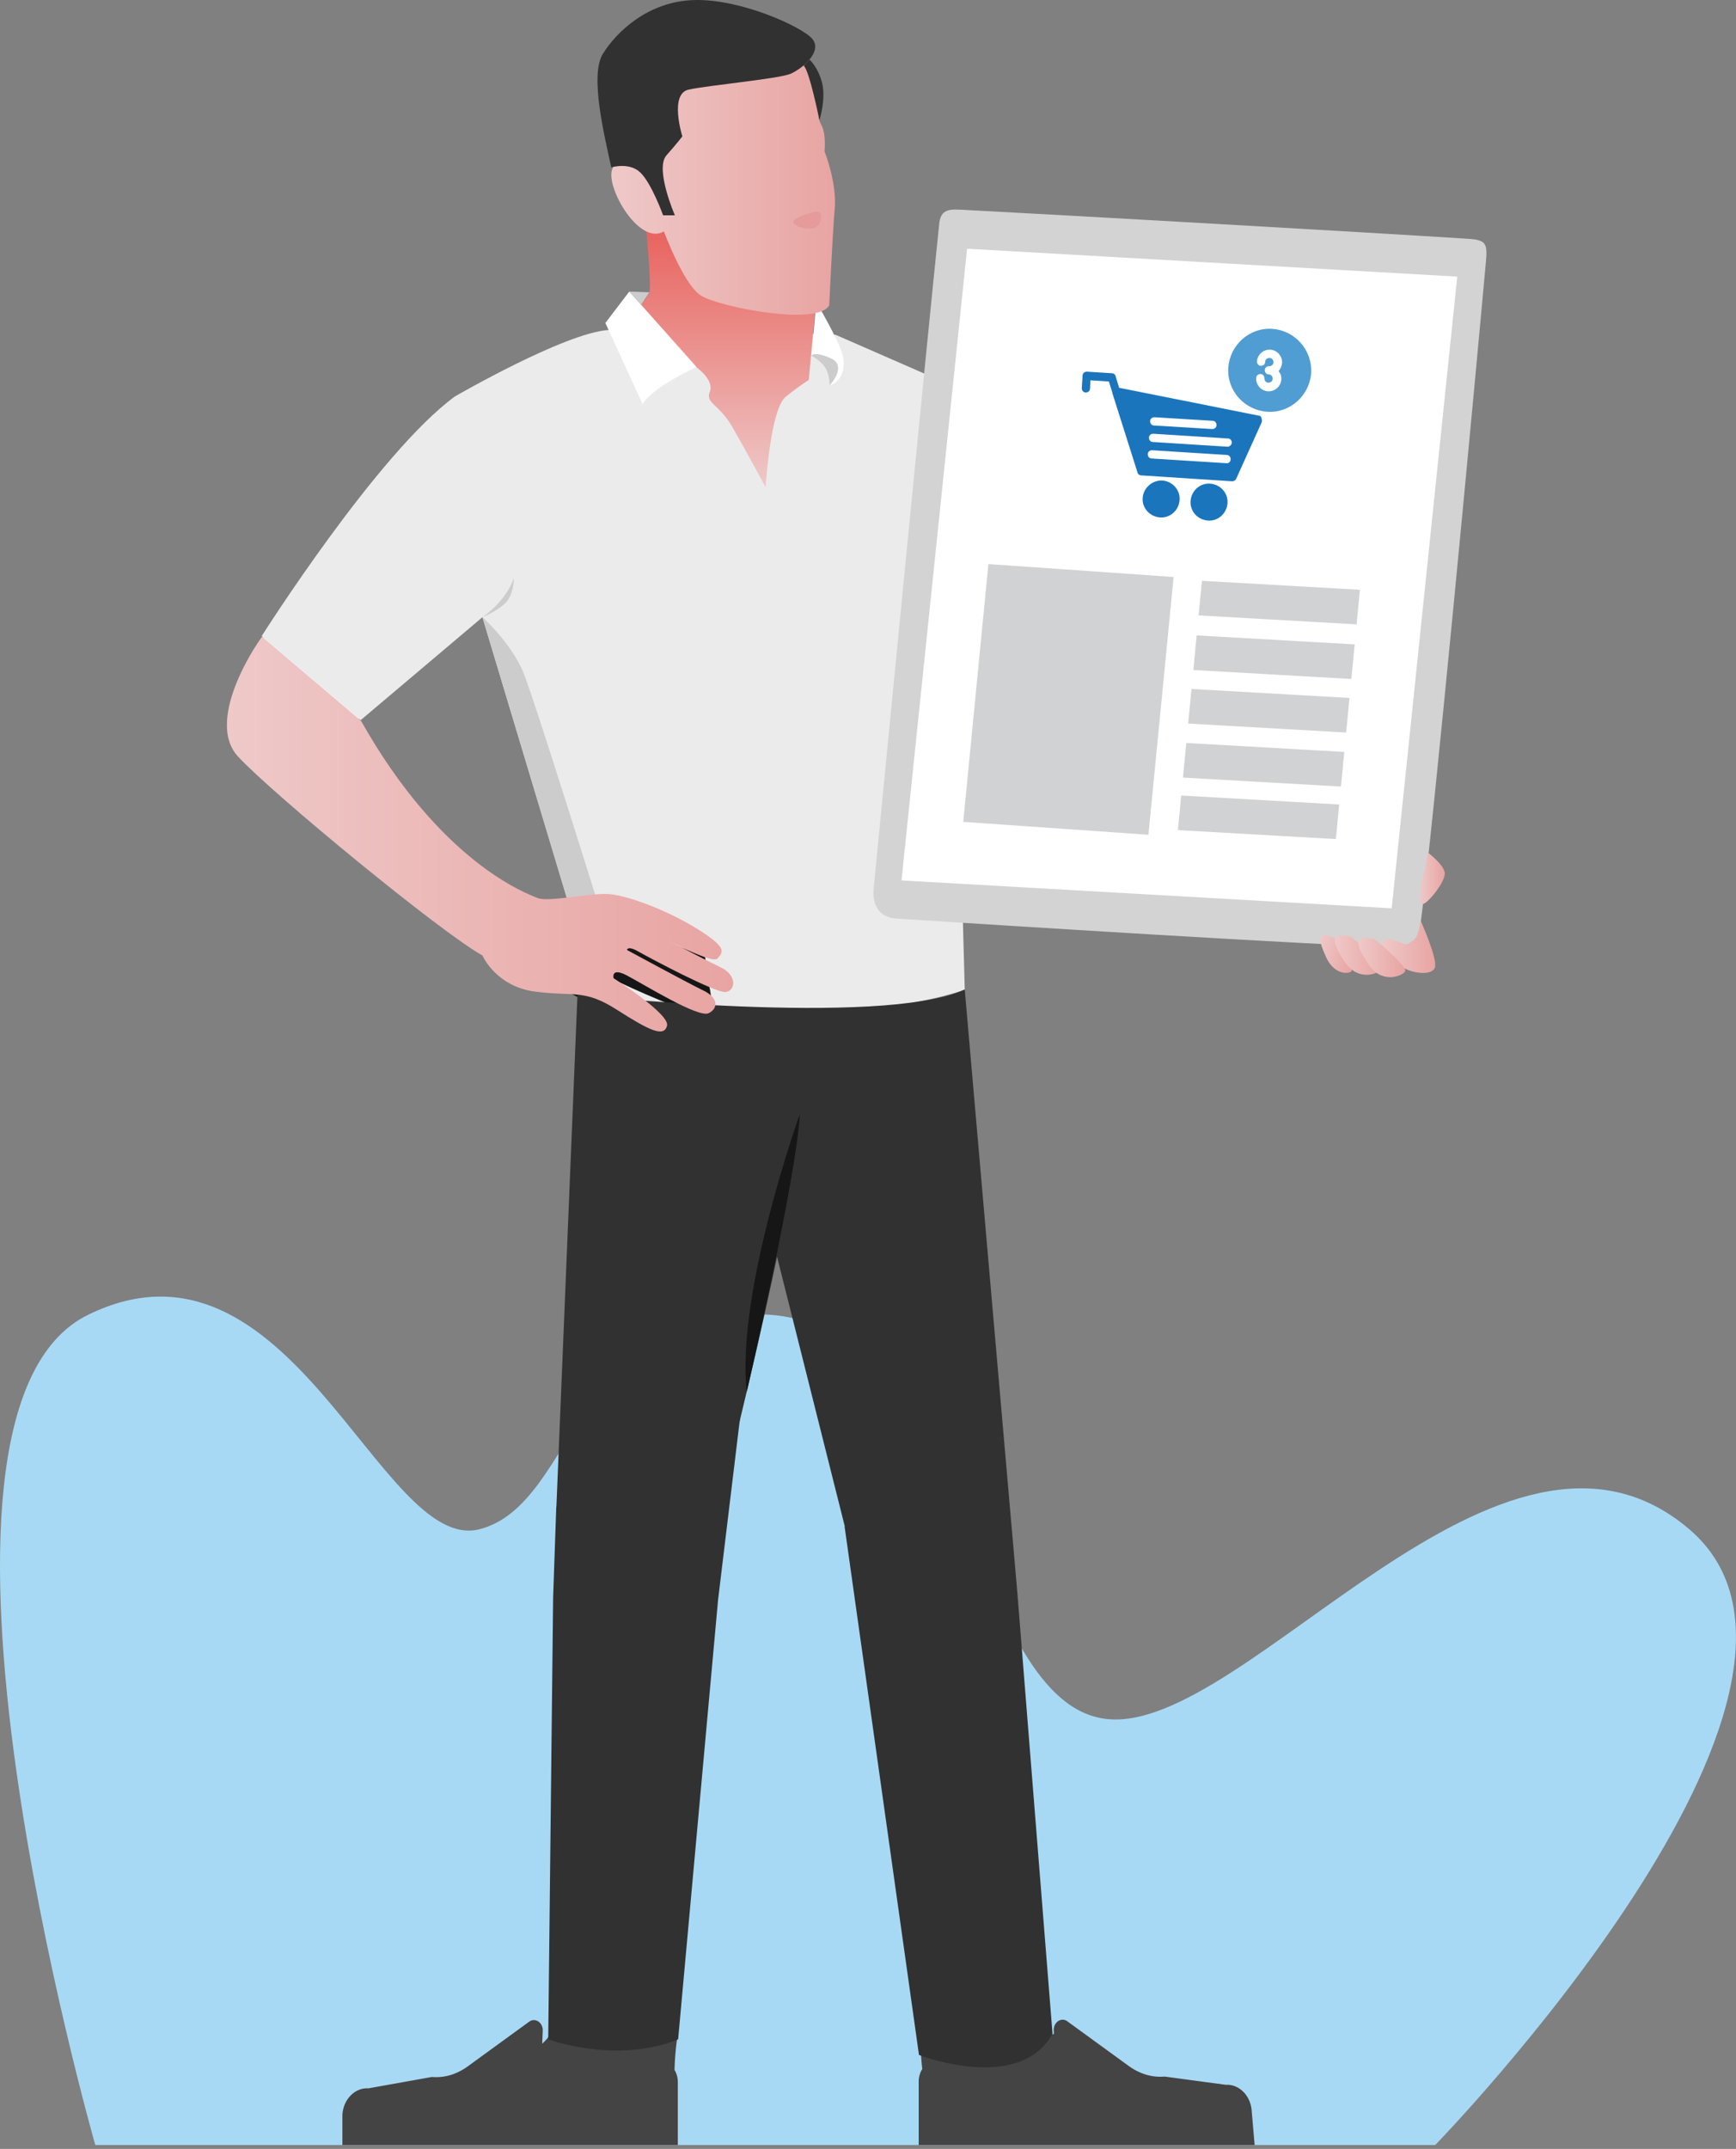 <svg xmlns="http://www.w3.org/2000/svg" viewBox="0 0 442 547" xml:space="preserve" style="fill-rule:evenodd;clip-rule:evenodd;stroke-linejoin:round;stroke-miterlimit:2"><rect x="0" y="0" width="442" height="547" fill="#808080" stroke="none"/><path d="M365.428 546s112.594-115.82 64.694-156.72c-47.9-40.9-112.8 52-148.2 48.3-35.4-3.7-35.5-99.3-85.8-102.9-50.2-3.5-48.9 48.2-74.1 54.6-25.2 6.3-48.1-79.8-99.6-54.6C-29.078 359.88 24.26 546 24.26 546" style="fill:#a8d9f4;fill-rule:nonzero"/><path d="m147.031 237.609-24.2-80.5-31 26.2-25.2-21.4s29.5-46.6 49.2-61c0 0 27.8-16.1 39-16.9 11.2-.8 57.9 1.2 57.9 1.2l31.1 13.6v86.2l1.8 66.875s-29.4 12.1-98.6 1.3v-15.575Z" style="fill:#ebebeb;fill-rule:nonzero"/><path d="M145.531 253.009s12.2 6 17 9.5c4.8 3.5 7.3-1.4 7.3-1.4l-12.2-11.1s21 10 22.7 7.9c1.7-2.1 0-7.9 0-7.9l-.8-6.4-20.9-8.4-13.1 17.8Z" style="fill:#161616;fill-rule:nonzero"/><path d="M122.831 157.109s7.2 6.4 10.4 14c3.1 7.7 20.3 63 20.3 63l-6.5 3.5-24.2-80.5Zm0 0s4.9-2 6.5-4.4c1.6-2.4 1.5-5.6 1.5-5.6s-1.5 5.4-8 10" style="fill:#ccc;fill-rule:nonzero"/><path d="M228.311 233.831c-4.175-.266-6.321-3.082-5.865-7.765 2.863-29.379 13.494-138.346 16.684-169.085.334-3.217 1.935-3.789 5.164-3.621 26.319 1.37 104.18 5.792 129.743 7.443 4.279.277 4.698 1.294 4.311 5.565-2.972 32.78-13.172 141.779-16.839 170.288-.311 2.413-3.356 4.502-5.789 4.448-19.954-.438-103.258-5.73-127.409-7.273Z" style="fill:#d3d3d3;fill-rule:nonzero"/><path d="m229.531 224.109 16.7-160.8 124.8 7.1-16.7 160.8-124.8-7.1Z" style="fill:#fff;fill-rule:nonzero"/><path d="M337.431 243.209c2 4.8 5.6 4.8 6.6 4.1.8-.6-2.2-5.6-3.4-7.6-.3-.6-.9-1-1.5-1.2-.8-.3-1.4-.4-1.9-.4-1.7-.1-1.3 1.6.2 5.1Z" style="fill:url(#a);fill-rule:nonzero"/><path d="M362.231 223.509c-.6 2-1.1 6.4 0 6.6 1.1.1 6.1-5.9 5.6-8.1-.5-2.2-4.3-5-4.3-5s-.7 4.5-1.3 6.5Z" style="fill:url(#b);fill-rule:nonzero"/><path d="M342.231 244.609c3.4 5.4 8.7 3.3 9.5 2.1.9-1.2-7.8-8.3-7.8-8.3-.9-.2-1.7-.3-2.3-.3-2.7.1-2.2 2.1.6 6.5Z" style="fill:url(#c);fill-rule:nonzero"/><path d="M358.542 240.298c-1.145.552-3.511-1.689-5.911-1.189-2.5.5 2.1 5.7 4.6 7.2 2.6 1.5 7.3 2.1 8.1 0 .8-2.1-3.6-11.9-3.6-11.9s-.615 3.882-1.478 4.589c-.55.451-1.044.979-1.711 1.3Z" style="fill:url(#d);fill-rule:nonzero"/><path d="M348.231 245.209c3.4 5.4 8.7 3.3 9.5 2.1.9-1.2-7.8-8.3-7.8-8.3-.9-.2-1.7-.3-2.3-.3-2.7.1-2.2 2.1.6 6.5Z" style="fill:url(#e);fill-rule:nonzero"/><path d="M164.531 58.409s1.4 14.4.8 16c-.6 1.6-5.4 7.5-5.4 7.5l17.3 11.5s4.7 3.3 3.5 6.3c-1.2 3 2.3 3 5.8 9.1s8.4 15.2 8.4 15.2 1.2-19.8 5.1-23c3.9-3.1 5.9-4.3 5.9-4.3l2.1-23.4-40-17.2c.1-.1-3.5 2.3-3.5 2.3Z" style="fill:url(#f);fill-rule:nonzero"/><path d="M177.331 93.409s-11.7 5.4-13.7 9.5l-9.5-20.7 6.1-8 17.1 19.2Z" style="fill:#fff;fill-rule:nonzero"/><path d="m160.131 74.209 5.2.2-2.1 3.2-3.1-3.4Zm46.4 16.3s2.5 1.3 3.6 3.1c1.1 1.7 1.1 4.4 1.1 4.4s4.1-3.7 2.2-7.5c-1.8-3.8-6.9 0-6.9 0" style="fill:#ccc;fill-rule:nonzero"/><path d="M207.831 76.909s5.4 9.1 6.6 13.1c1.2 4-.6 7.5-3.1 8 0 0 4.5-4.9.2-6.8-4.3-1.9-4.9-.7-4.9-.7l1.2-13.6Z" style="fill:#fff;fill-rule:nonzero"/><path d="m165.731 18.409-1.6 13.2v12s-7.4-5-8.4 0 7.2 18.9 13.3 15.3c0 0 5 13.5 9.4 16.3 4.4 2.9 29.9 7.9 32.7 2.5 0 0 .8-17.7 1.4-24.5.6-6.7-2.6-14.7-2.6-14.7s.5-4.5-.9-6.9c-1.4-2.4.5-5.4-1-10.1-1.4-4.7-9.1-9.7-9.1-9.7l-33.2 6.6Z" style="fill:url(#g);fill-rule:nonzero"/><path d="M155.631 42.609s4.6-1.4 7.4 1.3c2.9 2.8 5.8 10.9 5.8 10.9h3s-5.1-11.7-2.2-15.2c3-3.4 4.1-4.9 4.1-4.9s-3.4-10.8 1.6-11.9c5-1.1 22.6-2.7 25.9-4 3.2-1.4 8.2-5.7 5.6-8.9-2.6-3.1-18.2-10.2-30-9.9-11.8.3-19.9 8.1-23.4 13.8-3.3 5.6.5 20.9 2.2 28.8" style="fill:#313131;fill-rule:nonzero"/><path d="M206.131 15.209s2.2 1.9 3.2 6-.7 9.4-.7 9.4-2.5-12.5-4-13.9l1.5-1.5Z" style="fill:#313131;fill-rule:nonzero"/><path d="M208.931 54.409s-.4-.8-1.9-.4-5.7 1.6-5 2.8c.8 1.2 4.3 1.7 5.4 1.2 1.3-.6 2-2.5 1.5-3.6" style="fill:#e49b9a;fill-rule:nonzero"/><path d="M295.931 122.309c2.6.2 4.6 2.4 4.4 5-.2 2.6-2.4 4.6-5 4.4-2.6-.2-4.6-2.4-4.4-5 .2-2.5 2.4-4.5 5-4.4Zm12.2.8c2.6.2 4.6 2.4 4.4 5-.2 2.6-2.4 4.6-5 4.4-2.6-.2-4.6-2.4-4.4-5 .2-2.6 2.4-4.6 5-4.4Zm4.4-9.4-19-1.2c-.6 0-1-.5-1-1.1 0-.6.5-1 1.1-1l19 1.2c.6 0 1 .5 1 1.1-.1.6-.6 1-1.1 1m-.3 4.2-19-1.2c-.6 0-1-.5-1-1.1 0-.6.5-1 1.1-1l19 1.2c.6 0 1 .5 1 1.1 0 .6-.5 1.1-1.1 1m-18.3-11.7 14.8.9c.6 0 1 .5 1 1.1 0 .6-.5 1-1.1 1l-14.8-.9c-.6 0-1-.5-1-1.1 0-.6.5-1 1.1-1m26.6-.4-35.6-7.1-.9-3c-.1-.4-.5-.7-.9-.7l-6.4-.4c-.6 0-1.1.4-1.1 1l-.2 3.2c0 .6.4 1.1 1 1.1s1.1-.4 1.1-1l.1-2.1 4.7.3.9 2.9v.1l6.4 20.2c.1.4.5.7.9.7l23.2 1.5c.4 0 .8-.2 1-.6l6.5-14.4c.1-.3.1-.6 0-.9-.1-.6-.4-.8-.7-.8" style="fill:#1b75bc;fill-rule:nonzero"/><path d="M326.231 96.609c-.1 1.7-1.6 3.1-3.4 3-1.7-.1-3.1-1.6-3-3.4 0-.6.5-1 1.1-1 .6 0 1 .5 1 1.1 0 .6.4 1.1 1 1.1s1.1-.4 1.1-1-.4-1.1-1-1.1-1-.5-1-1.1c0-.6.5-1 1.1-1 .6 0 1.1-.4 1.1-1s-.4-1.1-1-1.1-1.1.4-1.1 1-.5 1-1.1 1c-.6 0-1-.5-1-1.1.1-1.7 1.6-3.1 3.4-3 1.7.1 3.1 1.6 3 3.4-.1.8-.4 1.5-.9 2.1.5.5.8 1.3.7 2.1m-2.3-12.9c-5.8-.4-10.8 4.1-11.2 9.9-.4 5.8 4.1 10.8 9.9 11.2 5.8.4 10.8-4.1 11.2-9.9.3-5.8-4.1-10.8-9.9-11.2" style="fill:#4f9dd3;fill-rule:nonzero"/><path d="M66.731 161.809s7.7 16.6 25.2 21.4" style="fill:#efefef;fill-rule:nonzero"/><path d="m268.334 517.728-.03-.748c-.2-2.1 1.8-3.6 3.4-2.5l15.4 11.2c2.8 2.1 6 3.2 9.4 2.9l15.6 2.1c3.4-.2 6.4 2.8 6.6 6.8l.736 8.52h-85.536v-16.12c0-1.206.339-2.314.914-3.209a69.665 69.665 0 0 1-.314-3.591c5.7-.1 11.4-.3 17.1-1 5.742-.792 11.189-2.76 16.73-4.352Zm-130.285 2.49c2.118-1.915 3.493-4.284 3.727-7.338 10.1 2.6 20.4 4.1 30.8 5-.494 2.867-.744 5.966-.84 9.008.53.874.84 1.938.84 3.092V546h-85.4v-7.62c.2-4 3.2-7 6.6-6.8l16.2-2.9c3.4.3 6.6-.8 9.4-2.9l15.4-11.2c1.6-1.1 3.6.4 3.4 2.5l-.127 3.138Z" style="fill:#444;fill-rule:nonzero"/><path d="M259.131 406.609h-.243l.243.1 8.848 110.971c-8.5 15.3-34 5.4-34 5.4l-18.948-134.571.058.024-20.258-80.624-12 99.3-10.174 111.9c-15.8 6.4-33.075 0-33.075 0l1.249-112.5.8-23.1.033.019 5.367-130.344s77.3 8.4 98.6-1.3l13.5 154.725Z" style="fill:#313131;fill-rule:nonzero"/><path d="M60.631 192.609c8.9 9.6 51.7 44.8 62.2 50.6 0 0 3.4 7.9 13.4 9.2 10 1.3 12.5-.7 20.8 4.6s12 7.1 12.8 4.1c.8-3-13.6-12.1-13.6-12.1s-.8-2.9 3.4-.7 18.2 10.9 20.8 9.6c2.6-1.3 2.4-4.1-1.6-5.9-3.9-1.9-19.2-10.2-19.2-10.2s.1-1.2 2.9.4 19.7 10.6 22.2 10.3c2.6-.3 3-4.3-1.3-6.3-2.5-1.2-8.7-4.4-13.3-6.8 4.9 2.5 11.5 5.6 12.5 4.6 1.6-1.7 2.5-2.8-5-7.5s-17.6-8.5-22.4-8.9c-2.1-.2-5.4.2-8.6.6-4.1.5-8.1 1-9.7.4-3-1.2-24.7-9.1-45-45.1l-25.2-21.4c0-.3-15.1 20.8-6.1 30.5Z" style="fill:url(#h);fill-rule:nonzero"/><path d="M183.231 382.509s18.9-74.7 20.3-96c1.3-21.3-10.1-16.7-10.1-16.7l-10.2 112.7Z" style="fill:#313131;fill-rule:nonzero"/><path d="M190.131 354.309s12.8-55.2 13.5-70.7c0 0-16.3 45.4-13.5 70.7Z" style="fill:#161616;fill-rule:nonzero"/><path d="m292.401 212.483-47.155-3.282 6.412-65.615 47.155 3.282-6.412 65.615Z" style="fill:#d1d2d3;fill-rule:nonzero"/><path d="m306.023 147.845 40.225 2.284-.849 8.801-40.226-2.284.85-8.801Zm-1.342 13.897 40.227 2.285-.85 8.801-40.226-2.285.849-8.801Zm-1.314 13.634 40.226 2.285-.85 8.801-40.226-2.285.85-8.801Zm-1.326 13.748 40.225 2.285-.849 8.801-40.226-2.285.85-8.801Zm-1.291 13.373 40.227 2.284-.849 8.802-40.227-2.285.849-8.801Z" style="fill:#d1d2d3"/><defs><linearGradient id="a" x1="0" y1="0" x2="1" y2="0" gradientUnits="userSpaceOnUse" gradientTransform="rotate(13.316 -867.982 1557.683) scale(9.635)"><stop offset="0" style="stop-color:#eec9c8;stop-opacity:1"/><stop offset="1" style="stop-color:#e8a4a2;stop-opacity:1"/></linearGradient><linearGradient id="b" x1="0" y1="0" x2="1" y2="0" gradientUnits="userSpaceOnUse" gradientTransform="translate(361.536 223.56) scale(6.304)"><stop offset="0" style="stop-color:#eec9c8;stop-opacity:1"/><stop offset="1" style="stop-color:#e8a4a2;stop-opacity:1"/></linearGradient><linearGradient id="c" x1="0" y1="0" x2="1" y2="0" gradientUnits="userSpaceOnUse" gradientTransform="translate(339.868 243.122) scale(11.97)"><stop offset="0" style="stop-color:#eec9c8;stop-opacity:1"/><stop offset="1" style="stop-color:#e8a4a2;stop-opacity:1"/></linearGradient><linearGradient id="d" x1="0" y1="0" x2="1" y2="0" gradientUnits="userSpaceOnUse" gradientTransform="translate(351.94 241.039) scale(13.498)"><stop offset="0" style="stop-color:#eec9c8;stop-opacity:1"/><stop offset="1" style="stop-color:#e8a4a2;stop-opacity:1"/></linearGradient><linearGradient id="e" x1="0" y1="0" x2="1" y2="0" gradientUnits="userSpaceOnUse" gradientTransform="translate(345.847 243.722) scale(11.97)"><stop offset="0" style="stop-color:#eec9c8;stop-opacity:1"/><stop offset="1" style="stop-color:#e8a4a2;stop-opacity:1"/></linearGradient><linearGradient id="f" x1="0" y1="0" x2="1" y2="0" gradientUnits="userSpaceOnUse" gradientTransform="rotate(90 63.939 120.042) scale(67.831)"><stop offset="0" style="stop-color:#e85f5a;stop-opacity:1"/><stop offset="1" style="stop-color:#eec9c8;stop-opacity:1"/></linearGradient><linearGradient id="g" x1="0" y1="0" x2="1" y2="0" gradientUnits="userSpaceOnUse" gradientTransform="translate(155.649 45.96) scale(56.958)"><stop offset="0" style="stop-color:#eec9c8;stop-opacity:1"/><stop offset="1" style="stop-color:#e8a4a2;stop-opacity:1"/></linearGradient><linearGradient id="h" x1="0" y1="0" x2="1" y2="0" gradientUnits="userSpaceOnUse" gradientTransform="translate(57.768 212.332) scale(128.908)"><stop offset="0" style="stop-color:#eec9c8;stop-opacity:1"/><stop offset="1" style="stop-color:#e8a4a2;stop-opacity:1"/></linearGradient></defs></svg>